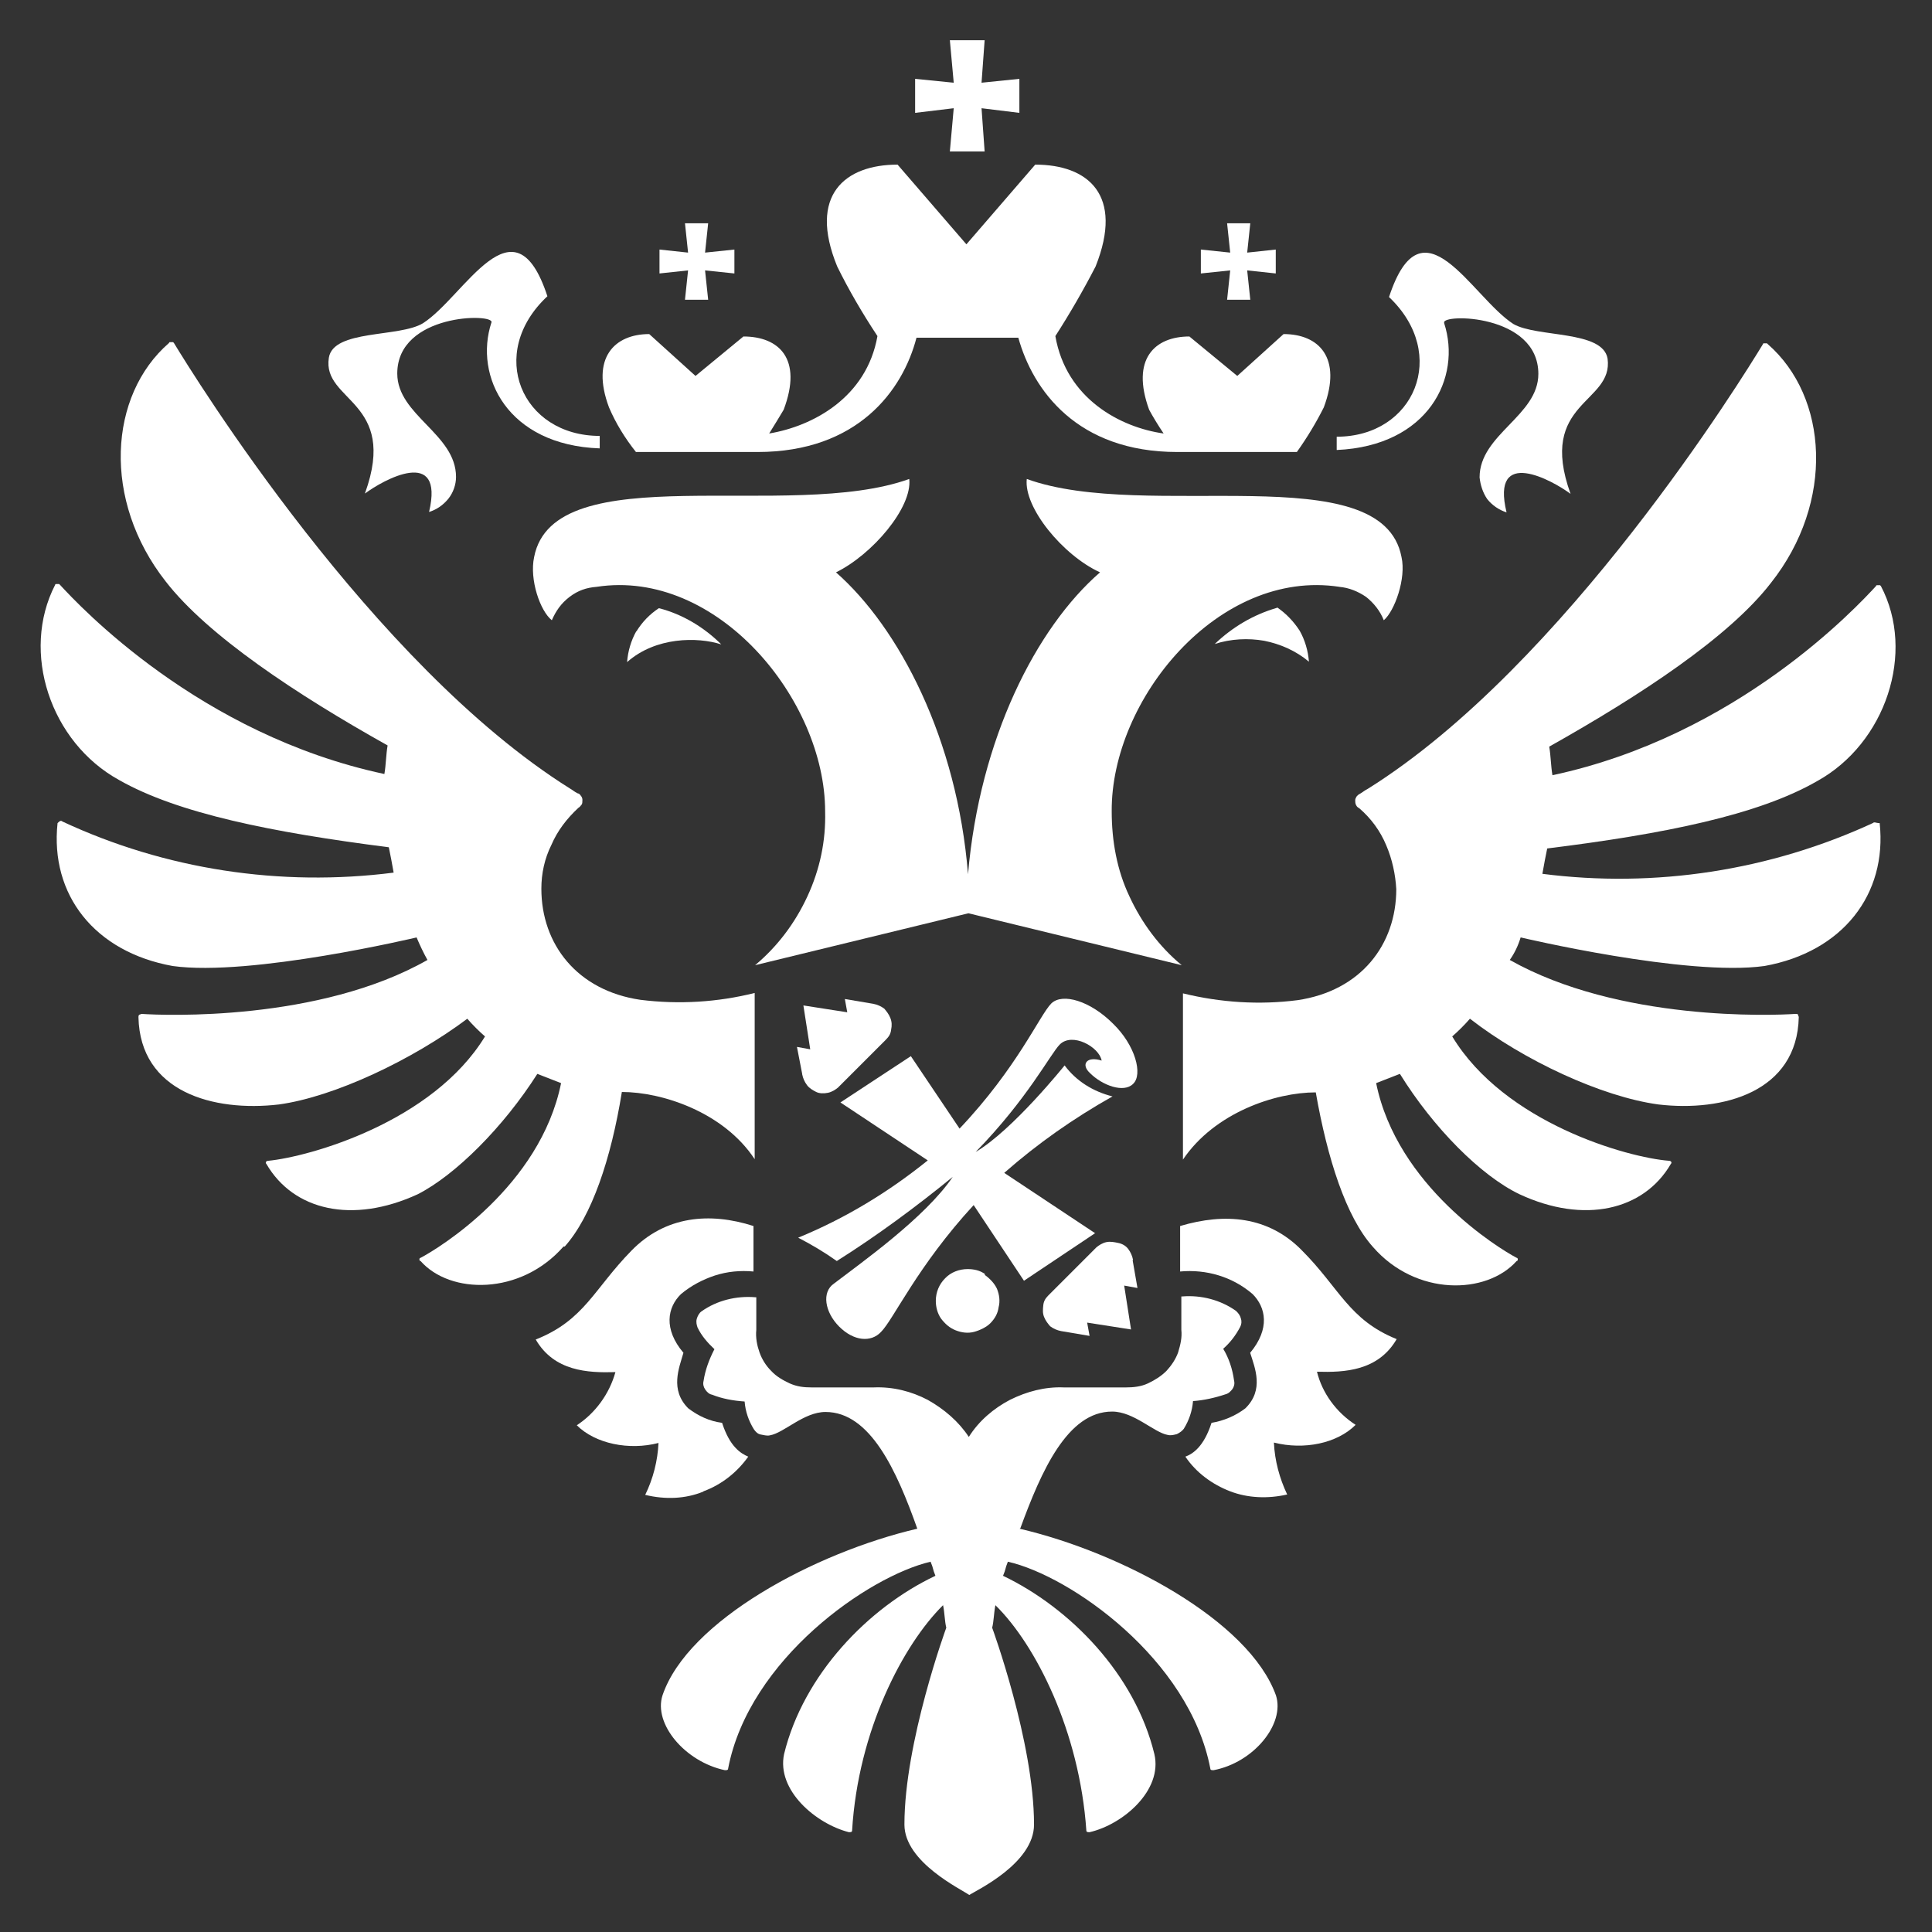 <?xml version="1.0"?>
<svg width="48" height="48" xmlns="http://www.w3.org/2000/svg" xmlns:svg="http://www.w3.org/2000/svg" enable-background="new 0 0 48 48" version="1.1" xml:space="preserve">
 <rect width="100%" height="100%" fill="#333333" stroke="none"/>
 <style type="text/css">.st0{fill:#FFFFFF;}</style>

 <g class="layer">
  <title>Layer 1</title>
  <g id="svg_1">
   <path class="st0" d="m24.48,31.66c-0.13,-0.1 -0.29,-0.13 -0.44,-0.13c-0.21,0 -0.42,0.08 -0.56,0.23c-0.15,0.15 -0.23,0.35 -0.23,0.56c0,0.15 0.04,0.31 0.13,0.44c0.1,0.13 0.21,0.23 0.36,0.29c0.15,0.06 0.31,0.08 0.46,0.04c0.15,-0.04 0.31,-0.12 0.4,-0.21c0.12,-0.12 0.19,-0.25 0.21,-0.4c0.04,-0.15 0.02,-0.31 -0.04,-0.46c-0.06,-0.13 -0.17,-0.25 -0.31,-0.35z" id="svg_2"/>
   <path class="st0" d="m27.21,30.64l-2.26,-1.5c0.83,-0.73 1.73,-1.36 2.69,-1.9c-0.48,-0.12 -0.9,-0.38 -1.19,-0.77c0,0 -1.29,1.61 -2.21,2.15c1.29,-1.32 1.86,-2.44 2.09,-2.67c0.31,-0.31 0.98,0.06 1.04,0.4c-0.38,-0.12 -0.52,0.1 -0.29,0.31c0.31,0.31 0.84,0.5 1.07,0.27c0.25,-0.23 0.06,-0.96 -0.5,-1.5c-0.56,-0.56 -1.25,-0.77 -1.53,-0.5c-0.29,0.29 -0.84,1.59 -2.28,3.11l-1.21,-1.8l-1.75,1.15l2.17,1.44c-0.98,0.79 -2.05,1.44 -3.22,1.92c0.33,0.17 0.65,0.36 0.96,0.58c1,-0.63 1.96,-1.34 2.88,-2.09c-0.69,1.02 -2.3,2.15 -2.95,2.65c-0.31,0.21 -0.23,0.71 0.13,1.07c0.36,0.36 0.79,0.4 1.04,0.13c0.31,-0.31 0.9,-1.63 2.3,-3.15l1.25,1.88l1.78,-1.19z" id="svg_3"/>
   <path class="st0" d="m28.15,31.3c-0.02,-0.1 -0.06,-0.19 -0.12,-0.27c-0.06,-0.08 -0.15,-0.13 -0.25,-0.15s-0.19,-0.04 -0.29,-0.02c-0.1,0.02 -0.19,0.08 -0.25,0.13l-1.19,1.19c-0.08,0.08 -0.12,0.15 -0.13,0.25s-0.02,0.19 0.02,0.29c0.04,0.1 0.1,0.17 0.15,0.23c0.08,0.06 0.17,0.1 0.27,0.12l0.71,0.12l-0.06,-0.33l1.09,0.17l-0.17,-1.09l0.33,0.06l-0.12,-0.69z" id="svg_4"/>
   <path class="st0" d="m19.93,26.69c0.02,0.1 0.06,0.19 0.12,0.27s0.15,0.13 0.23,0.17s0.19,0.04 0.29,0.02c0.1,-0.02 0.19,-0.08 0.25,-0.13l1.19,-1.19c0.08,-0.08 0.12,-0.15 0.13,-0.25c0.02,-0.1 0.02,-0.19 -0.02,-0.29c-0.04,-0.1 -0.1,-0.17 -0.15,-0.23c-0.08,-0.06 -0.17,-0.1 -0.27,-0.12l-0.71,-0.12l0.06,0.33l-1.09,-0.17l0.17,1.09l-0.33,-0.06l0.13,0.67z" id="svg_5"/>
   <path class="st0" d="m33.27,14.58c0.25,0.02 0.48,0.12 0.67,0.25c0.19,0.15 0.35,0.35 0.44,0.58c0.27,-0.23 0.56,-1.04 0.44,-1.57c-0.48,-2.53 -6.33,-0.86 -9.31,-1.94c-0.08,0.71 0.9,1.9 1.82,2.32c-1.59,1.38 -2.99,4.14 -3.28,7.5c-0.27,-3.36 -1.71,-6.12 -3.28,-7.5c0.9,-0.44 1.9,-1.61 1.82,-2.32c-2.97,1.07 -8.83,-0.59 -9.32,1.94c-0.12,0.56 0.15,1.34 0.44,1.57c0.1,-0.23 0.23,-0.42 0.44,-0.58s0.42,-0.23 0.67,-0.25c2.99,-0.46 5.68,2.8 5.68,5.58c0.02,0.73 -0.13,1.44 -0.44,2.11s-0.75,1.25 -1.3,1.71l5.3,-1.29l5.3,1.29c-0.56,-0.46 -1,-1.06 -1.3,-1.71c-0.31,-0.65 -0.44,-1.38 -0.44,-2.11c-0.02,-2.78 2.65,-6.04 5.66,-5.58z" id="svg_6"/>
   <path class="st0" d="m35.88,8.02c-0.08,-0.23 2.34,-0.23 2.34,1.27c0,1.04 -1.46,1.5 -1.46,2.57c0.02,0.19 0.08,0.38 0.19,0.54c0.12,0.15 0.29,0.27 0.48,0.33c-0.4,-1.65 1.15,-0.79 1.59,-0.46c-0.83,-2.3 1.07,-2.24 0.92,-3.36c-0.12,-0.71 -1.75,-0.52 -2.34,-0.86c-1.04,-0.67 -2.26,-3.2 -3.09,-0.67c1.5,1.42 0.63,3.47 -1.3,3.47l0,0.33c2.28,-0.1 3.11,-1.8 2.67,-3.15z" id="svg_7"/>
   <path class="st0" d="m31.73,15.1c-0.59,0.17 -1.11,0.48 -1.55,0.9c0.4,-0.13 0.83,-0.15 1.23,-0.08c0.4,0.08 0.79,0.25 1.11,0.52c-0.02,-0.27 -0.1,-0.54 -0.23,-0.77c-0.15,-0.23 -0.33,-0.42 -0.56,-0.58z" id="svg_8"/>
   <path class="st0" d="m15.81,15.68c-0.13,0.23 -0.21,0.5 -0.23,0.77c0.71,-0.63 1.75,-0.63 2.34,-0.44c-0.42,-0.42 -0.96,-0.75 -1.55,-0.9c-0.23,0.15 -0.42,0.35 -0.56,0.58z" id="svg_9"/>
   <path class="st0" d="m32.35,31.07c-0.84,-0.86 -1.92,-0.94 -3.03,-0.61l0,1.13c0.65,-0.06 1.3,0.13 1.8,0.56c0.33,0.33 0.44,0.86 -0.06,1.46c0.12,0.38 0.35,0.92 -0.12,1.38c-0.25,0.19 -0.54,0.31 -0.84,0.36c-0.19,0.59 -0.46,0.77 -0.65,0.84c0.27,0.4 0.67,0.69 1.11,0.86s0.94,0.19 1.42,0.08c-0.19,-0.4 -0.31,-0.84 -0.33,-1.29c0.75,0.19 1.57,0.02 2.03,-0.44c-0.48,-0.31 -0.83,-0.79 -0.96,-1.32c0.69,0.02 1.52,-0.02 1.98,-0.81c-1.19,-0.48 -1.42,-1.27 -2.36,-2.21z" id="svg_10"/>
   <path class="st0" d="m25.35,37.97c0.52,-1.42 1.17,-2.9 2.28,-2.9c0.54,0 1.04,0.52 1.38,0.58c0.08,0.02 0.15,0 0.23,-0.02c0.08,-0.04 0.13,-0.08 0.17,-0.13c0.13,-0.21 0.21,-0.44 0.23,-0.69c0.27,-0.02 0.54,-0.08 0.81,-0.17c0.08,-0.02 0.13,-0.08 0.17,-0.13c0.04,-0.06 0.06,-0.13 0.04,-0.21c-0.04,-0.29 -0.13,-0.56 -0.27,-0.79c0.17,-0.15 0.31,-0.33 0.42,-0.54c0.04,-0.08 0.04,-0.15 0.02,-0.21c-0.02,-0.08 -0.06,-0.13 -0.12,-0.19c-0.38,-0.27 -0.86,-0.4 -1.34,-0.36l-0.02,0l0,0.83c0.02,0.19 -0.02,0.36 -0.08,0.56c-0.06,0.17 -0.17,0.33 -0.29,0.46c-0.13,0.13 -0.29,0.23 -0.46,0.31s-0.36,0.1 -0.54,0.1l-1.55,0c-0.46,-0.02 -0.92,0.1 -1.34,0.31c-0.4,0.21 -0.77,0.52 -1.02,0.92c-0.25,-0.38 -0.61,-0.69 -1.02,-0.92c-0.4,-0.21 -0.86,-0.33 -1.34,-0.31l-1.55,0c-0.19,0 -0.36,-0.02 -0.54,-0.1c-0.17,-0.08 -0.33,-0.17 -0.46,-0.31c-0.13,-0.13 -0.23,-0.29 -0.29,-0.46s-0.1,-0.36 -0.08,-0.56l0,-0.81l-0.02,0c-0.48,-0.04 -0.96,0.08 -1.34,0.35c-0.06,0.04 -0.1,0.12 -0.12,0.19c-0.02,0.08 0,0.15 0.02,0.21c0.1,0.21 0.25,0.38 0.42,0.54c-0.13,0.25 -0.23,0.52 -0.27,0.79c-0.02,0.08 0,0.15 0.04,0.21c0.04,0.06 0.1,0.12 0.17,0.13c0.25,0.1 0.52,0.15 0.81,0.17c0.02,0.25 0.1,0.48 0.23,0.69c0.04,0.06 0.1,0.12 0.17,0.13s0.15,0.04 0.23,0.02c0.35,-0.06 0.84,-0.58 1.38,-0.58c1.11,0 1.77,1.46 2.28,2.9c-2.53,0.59 -5.7,2.28 -6.33,4.14c-0.23,0.71 0.56,1.65 1.55,1.86c0.04,0 0.08,0 0.08,-0.04c0.52,-2.72 3.49,-4.78 5.03,-5.14c0.08,0.19 0.04,0.15 0.12,0.35c-1.67,0.79 -3.28,2.46 -3.76,4.43c-0.19,0.9 0.79,1.73 1.61,1.94c0.04,0 0.08,0 0.08,-0.04c0.15,-2.49 1.27,-4.62 2.26,-5.6c0.04,0.19 0.04,0.4 0.08,0.56c0,0 -1.04,2.84 -1.04,4.89c0,0.94 1.42,1.61 1.61,1.75c0.19,-0.12 1.61,-0.79 1.61,-1.75c0,-2.05 -1.04,-4.89 -1.04,-4.89c0.04,-0.15 0.04,-0.35 0.08,-0.56c1,0.98 2.09,3.13 2.26,5.6c0,0.04 0.04,0.04 0.08,0.04c0.83,-0.19 1.82,-1.04 1.61,-1.94c-0.48,-1.98 -2.09,-3.63 -3.76,-4.43c0.08,-0.19 0.04,-0.15 0.12,-0.35c1.55,0.35 4.51,2.42 5.03,5.14c0,0.04 0.04,0.04 0.08,0.04c1,-0.19 1.78,-1.15 1.55,-1.86c-0.67,-1.86 -3.84,-3.55 -6.37,-4.14z" id="svg_11"/>
   <path class="st0" d="m17.48,37.05c0.46,-0.17 0.84,-0.48 1.11,-0.86l0,0c-0.19,-0.08 -0.46,-0.25 -0.65,-0.84c-0.31,-0.04 -0.59,-0.17 -0.84,-0.36c-0.46,-0.46 -0.23,-1 -0.12,-1.38c-0.5,-0.59 -0.4,-1.13 -0.06,-1.46c0.25,-0.21 0.54,-0.36 0.84,-0.46c0.31,-0.1 0.63,-0.13 0.96,-0.1l0,-1.13c-1.09,-0.35 -2.19,-0.25 -3.03,0.61c-0.94,0.96 -1.17,1.73 -2.38,2.21c0.46,0.79 1.29,0.83 1.98,0.81c-0.15,0.54 -0.5,1.02 -0.96,1.32c0.46,0.46 1.3,0.63 2.03,0.44c-0.02,0.44 -0.13,0.88 -0.33,1.29c0.5,0.12 1,0.1 1.44,-0.08z" id="svg_12"/>
   <path class="st0" d="m9.07,12.26c0.44,-0.33 1.98,-1.19 1.59,0.46c0.19,-0.06 0.35,-0.17 0.48,-0.33c0.12,-0.15 0.19,-0.35 0.19,-0.54c0,-1.07 -1.46,-1.53 -1.46,-2.57c0,-1.5 2.42,-1.5 2.34,-1.27c-0.44,1.34 0.4,3.05 2.69,3.13l0,-0.31c-1.94,0 -2.82,-2.05 -1.3,-3.47c-0.83,-2.53 -2.05,0 -3.09,0.67c-0.59,0.36 -2.23,0.15 -2.34,0.86c-0.17,1.09 1.73,1.06 0.9,3.36z" id="svg_13"/>
   <path class="st0" d="m46.55,20.44c-2.57,1.19 -5.43,1.63 -8.23,1.27c0.04,-0.23 0.08,-0.44 0.12,-0.63c2.9,-0.36 5.24,-0.83 6.7,-1.67c1.71,-0.94 2.46,-3.2 1.59,-4.85c0,0 -0.02,-0.02 -0.02,-0.02s-0.02,0 -0.04,0c-0.02,0 -0.02,0 -0.04,0c-0.02,0 -0.02,0.02 -0.02,0.02c-0.48,0.52 -3.45,3.72 -8.04,4.7c-0.04,-0.23 -0.04,-0.48 -0.08,-0.71c2.26,-1.27 4.47,-2.72 5.51,-4.07c1.59,-2.01 1.42,-4.62 -0.08,-5.93c0,0 -0.02,-0.02 -0.02,-0.02c-0.02,0 -0.02,0 -0.04,0c-0.02,0 -0.02,0 -0.04,0c-0.02,0 -0.02,0.02 -0.02,0.02c-0.48,0.79 -4.91,7.98 -9.82,11.05c-0.08,0.04 -0.12,0.08 -0.19,0.12c-0.04,0.02 -0.06,0.04 -0.08,0.06c-0.02,0.04 -0.04,0.06 -0.04,0.1c0,0.04 0,0.08 0.02,0.12c0.02,0.04 0.04,0.06 0.08,0.08c0.29,0.25 0.52,0.56 0.67,0.92c0.15,0.35 0.23,0.73 0.25,1.09c0,1.38 -0.88,2.53 -2.46,2.76c-0.94,0.12 -1.9,0.06 -2.84,-0.17l0,4.13c0.79,-1.17 2.3,-1.67 3.3,-1.67c0.29,1.65 0.75,3.09 1.42,3.84c1.07,1.23 2.82,1.19 3.57,0.35c0.04,0 0.04,-0.08 0,-0.08c-0.44,-0.23 -2.97,-1.78 -3.49,-4.34l0.59,-0.23c0.83,1.34 2.01,2.53 2.97,2.99c1.61,0.75 3.09,0.4 3.76,-0.75c0.04,-0.04 0,-0.08 -0.04,-0.08c-1.04,-0.08 -4.09,-0.94 -5.39,-3.09c0.15,-0.13 0.31,-0.29 0.44,-0.44c1.34,1.04 3.28,1.94 4.68,2.13c1.61,0.19 3.45,-0.31 3.49,-2.17c0,-0.02 -0.02,-0.04 -0.02,-0.06s-0.04,-0.02 -0.06,-0.02c-0.56,0.04 -4.39,0.19 -7.1,-1.34c0.12,-0.17 0.21,-0.36 0.27,-0.56c0,0 4.13,0.98 6.06,0.71c1.94,-0.35 3.05,-1.78 2.86,-3.55c-0.1,0 -0.13,-0.04 -0.17,0z" id="svg_14"/>
   <path class="st0" d="m14.03,30.97c0.67,-0.75 1.15,-2.17 1.42,-3.84c1,0 2.53,0.5 3.3,1.67l0,-4.13c-0.92,0.23 -1.88,0.29 -2.84,0.17c-1.57,-0.23 -2.46,-1.38 -2.46,-2.76c0,-0.38 0.08,-0.75 0.25,-1.09c0.15,-0.35 0.38,-0.65 0.67,-0.92c0.04,-0.02 0.06,-0.06 0.08,-0.08s0.02,-0.08 0.02,-0.12c0,-0.04 -0.02,-0.08 -0.04,-0.1c-0.02,-0.04 -0.06,-0.06 -0.08,-0.06c-0.08,-0.04 -0.12,-0.08 -0.19,-0.12c-4.93,-3.09 -9.36,-10.28 -9.84,-11.07c0,0 -0.02,-0.02 -0.02,-0.02c-0.02,0 -0.02,0 -0.04,0s-0.02,0 -0.04,0c-0.02,0 -0.02,0.02 -0.02,0.02c-1.5,1.3 -1.67,3.91 -0.08,5.93c1.04,1.34 3.24,2.8 5.51,4.07c-0.04,0.23 -0.04,0.48 -0.08,0.71c-4.6,-0.98 -7.58,-4.18 -8.06,-4.7c0,0 -0.02,-0.02 -0.02,-0.02c-0.02,0 -0.02,0 -0.04,0s-0.02,0 -0.04,0c-0.02,0 -0.02,0.02 -0.02,0.02c-0.86,1.67 -0.12,3.91 1.59,4.85c1.46,0.83 3.8,1.3 6.7,1.67c0.04,0.19 0.08,0.4 0.12,0.63c-2.82,0.36 -5.68,-0.08 -8.23,-1.27c-0.04,-0.04 -0.08,0 -0.12,0.04c-0.19,1.78 0.92,3.2 2.86,3.55c1.94,0.27 6.06,-0.71 6.06,-0.71c0.08,0.19 0.17,0.38 0.27,0.56c-2.69,1.53 -6.54,1.38 -7.1,1.34c-0.02,0 -0.04,0.02 -0.06,0.02c-0.02,0.02 -0.02,0.04 -0.02,0.06c0.04,1.86 1.86,2.36 3.49,2.17c1.38,-0.19 3.32,-1.11 4.68,-2.13c0.13,0.15 0.29,0.31 0.44,0.44c-1.3,2.13 -4.36,2.99 -5.39,3.09c-0.04,0 -0.08,0.04 -0.04,0.08c0.67,1.15 2.13,1.5 3.76,0.75c0.94,-0.48 2.13,-1.67 2.97,-2.99l0.59,0.23c-0.52,2.57 -3.05,4.11 -3.49,4.34c-0.04,0 -0.04,0.08 0,0.08c0.73,0.83 2.48,0.86 3.55,-0.36z" id="svg_15"/>
   <path class="st0" d="m15.85,11.23l2.97,0c2.49,0 3.61,-1.53 3.95,-2.84l2.53,0c0.36,1.3 1.46,2.84 3.95,2.84l2.97,0c0.25,-0.35 0.48,-0.73 0.67,-1.11c0.46,-1.23 -0.12,-1.82 -1,-1.82l-1.15,1.04l-1.19,-0.98c-0.86,0 -1.46,0.56 -1,1.82c0.08,0.15 0.23,0.4 0.36,0.59c-1.07,-0.15 -2.42,-0.86 -2.69,-2.42c0.36,-0.56 0.69,-1.13 1,-1.73c0.71,-1.78 -0.19,-2.53 -1.5,-2.53l-1.71,1.98l-1.71,-1.98c-1.3,0 -2.23,0.75 -1.5,2.53c0.29,0.59 0.63,1.17 1,1.73c-0.27,1.53 -1.61,2.24 -2.69,2.42c0.12,-0.19 0.27,-0.44 0.36,-0.59c0.48,-1.27 -0.12,-1.82 -1,-1.82l-1.19,0.98l-1.15,-1.04c-0.86,0 -1.46,0.59 -1,1.82c0.17,0.4 0.4,0.77 0.67,1.11z" id="svg_16"/>
   <polygon class="st0" id="svg_17" points="17.018,7.447 17.594,7.447 17.517,6.718 18.246,6.794 18.246,6.2 17.517,6.276 17.594,5.547 17.018,5.547 17.095,6.276 16.385,6.2 16.385,6.794 17.095,6.718 "/>
   <polygon class="st0" id="svg_18" points="30.487,7.447 31.063,7.447 30.986,6.718 31.696,6.794 31.696,6.2 30.986,6.276 31.063,5.547 30.487,5.547 30.564,6.276 29.835,6.2 29.835,6.794 30.564,6.718 "/>
   <polygon class="st0" id="svg_19" points="23.599,3.763 24.463,3.763 24.386,2.689 25.326,2.804 25.326,1.959 24.386,2.055 24.463,1 23.599,1 23.695,2.055 22.736,1.959 22.736,2.804 23.695,2.689 "/>
  </g>
 </g>
</svg>